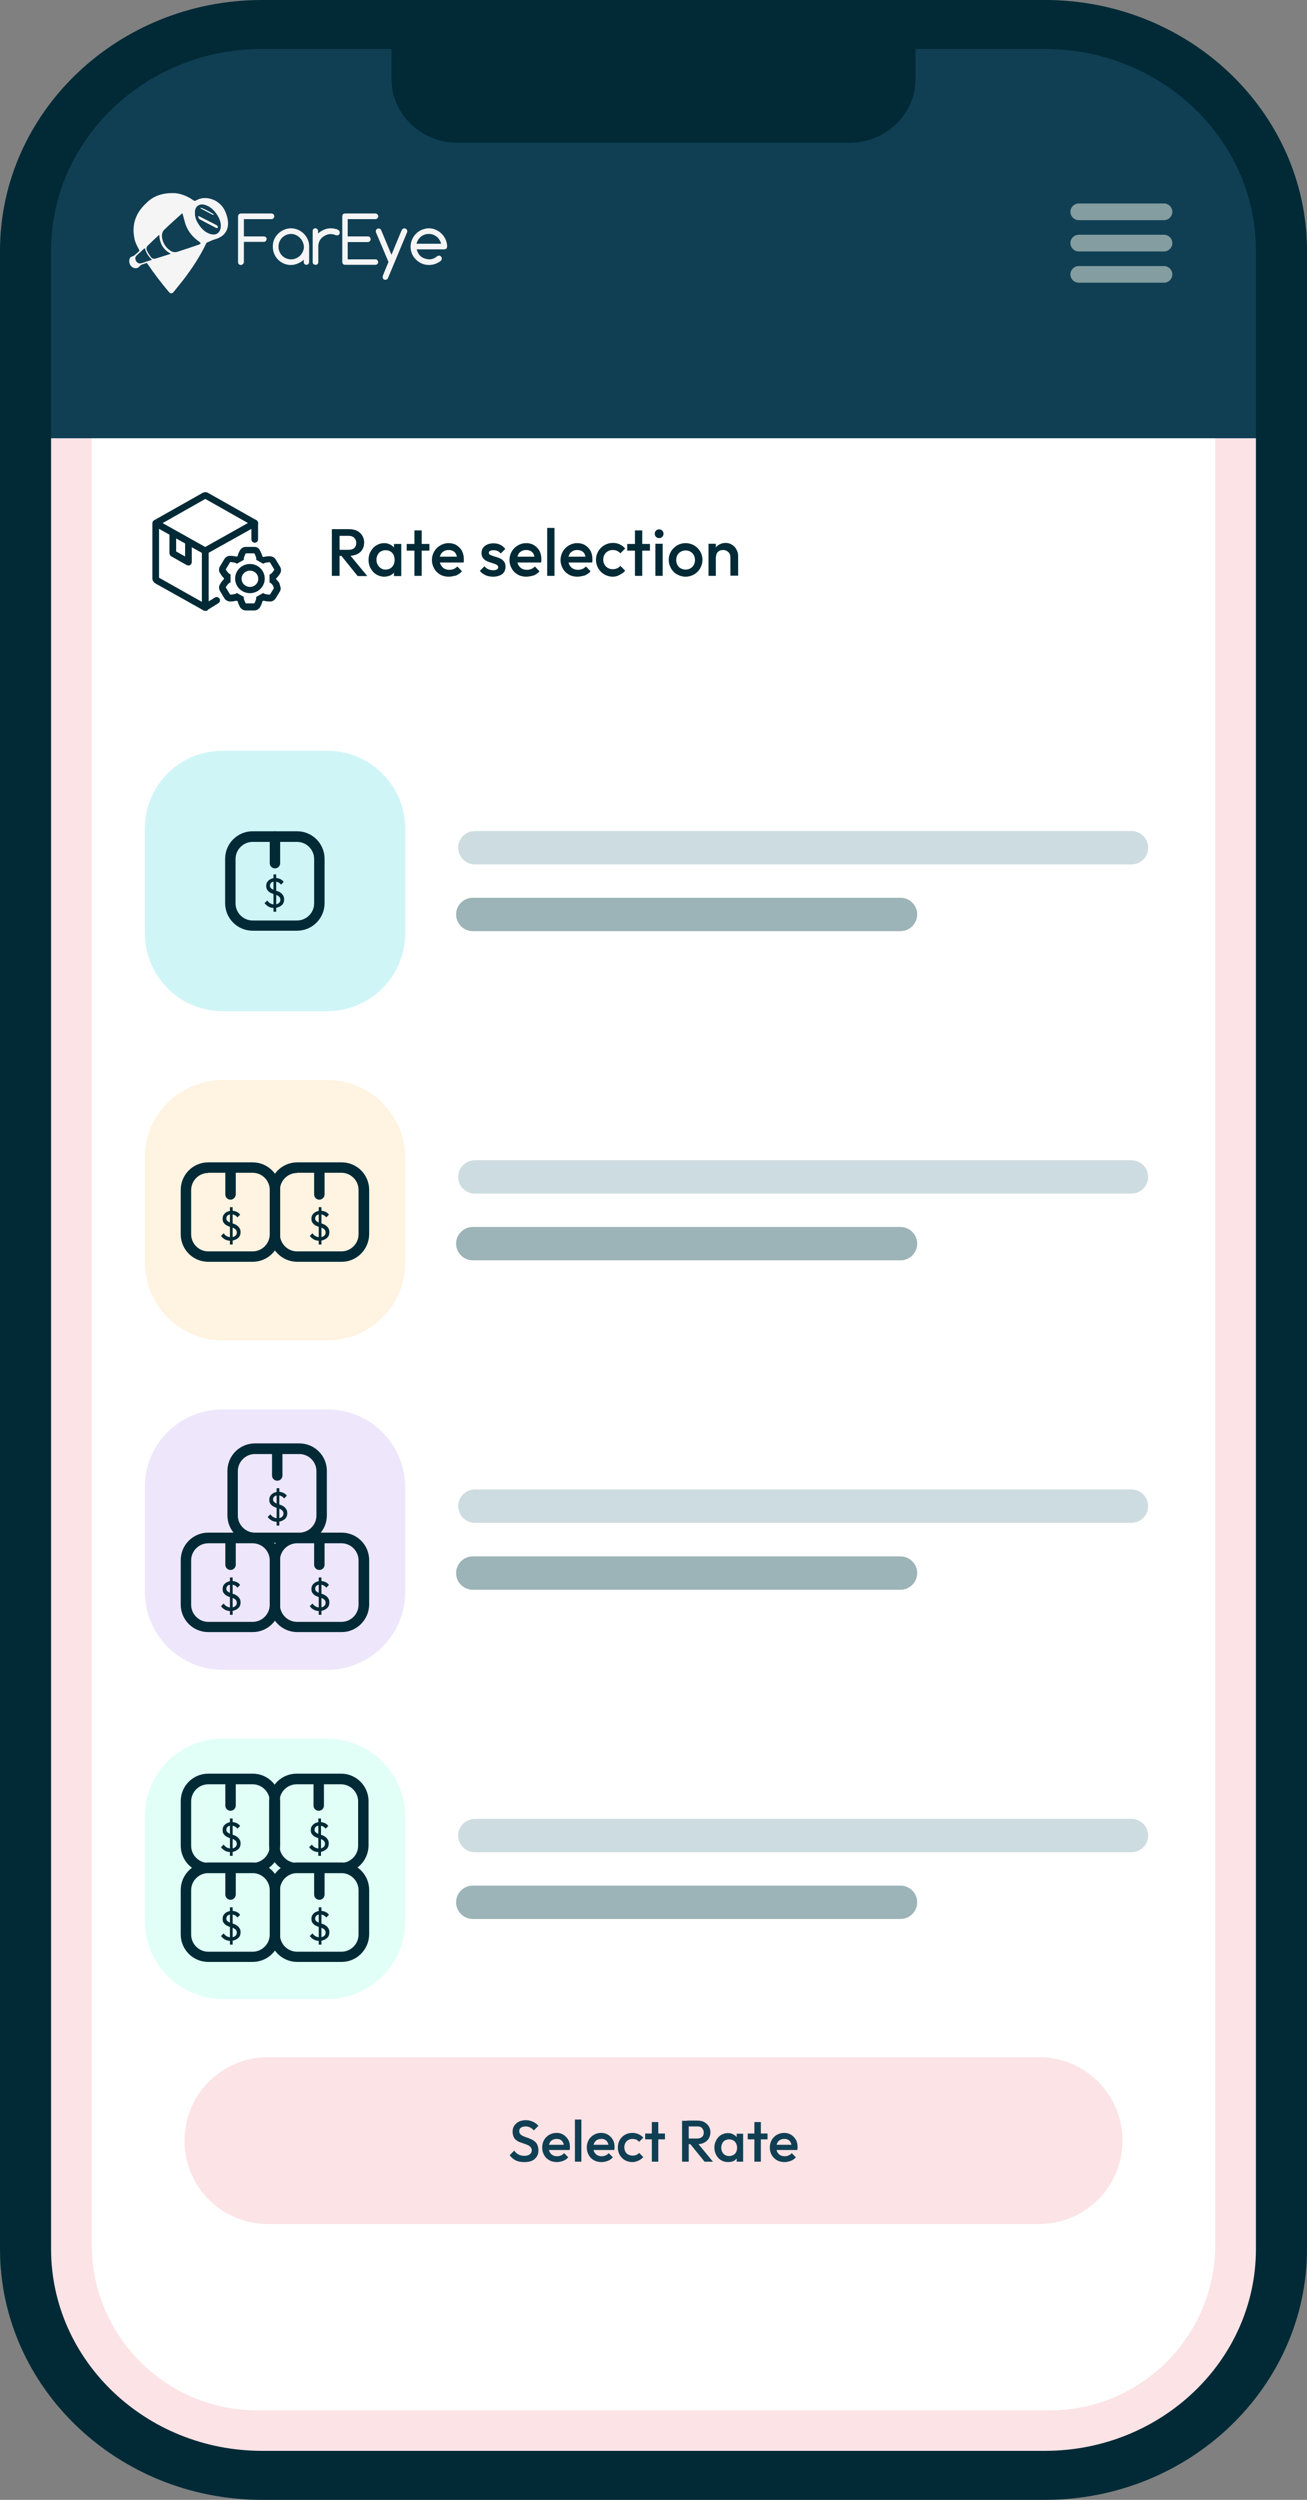 <?xml version="1.0" encoding="UTF-8"?>
<svg xmlns="http://www.w3.org/2000/svg" xmlns:xlink="http://www.w3.org/1999/xlink" version="1.1" id="Layer_2_00000049184103162165187830000005668814736912699071_" x="0px" y="0px" viewBox="0 0 627 1199" style="enable-background:new 0 0 627 1199;" xml:space="preserve">
<rect x="0" y="0" width="627" height="1199" fill="#808080" stroke="none"/>
<style type="text/css">
	.st0{fill:#FCE3E5;}
	.st1{fill:#FFFFFF;}
	.st2{fill:#D0F5F7;}
	.st3{fill:#FFF3E1;}
	.st4{fill:#EEE6FA;}
	.st5{fill:#E1FFF6;}
	.st6{fill:#CDDCE0;}
	.st7{fill:#9CB3B7;}
	.st8{enable-background:new    ;}
	.st9{fill:#103F54;}
	.st10{fill:#012A36;}
	.st11{fill:#849DA0;}
	.st12{fill:#F5F5F5;}
</style>
<g>
	<g id="Layer_1-2">
		<path class="st0" d="M603,122.5v954c0,55-44.6,99.5-99.5,99.5h-380c-55,0-99.5-44.6-99.5-99.5v-954c0-55,44.6-99.5,99.5-99.5h380    C558.5,23,603,67.5,603,122.5z"></path>
		<path class="st1" d="M583,122.5v954.1c0,43.9-35.6,79.5-79.5,79.5h-380c-43.9,0-79.5-35.6-79.5-79.5V122.5    C44,78.6,79.6,43,123.5,43h380C547.4,43,583,78.6,583,122.5z"></path>
		<path class="st2" d="M106.8,360.1H157c20.7,0,37.4,16.8,37.4,37.4v50.1c0,20.7-16.8,37.4-37.4,37.4h-50.1    c-20.7,0-37.4-16.8-37.4-37.4v-50.1C69.4,376.8,86.1,360.1,106.8,360.1z"></path>
		<path class="st3" d="M106.8,518H157c20.7,0,37.4,16.8,37.4,37.4v50.1c0,20.7-16.8,37.4-37.4,37.4h-50.1    c-20.7,0-37.4-16.8-37.4-37.4v-50.1C69.4,534.8,86.1,518,106.8,518z"></path>
		<path class="st4" d="M106.8,676H157c20.7,0,37.4,16.8,37.4,37.4v50.1c0,20.7-16.8,37.4-37.4,37.4h-50.1    c-20.7,0-37.4-16.8-37.4-37.4v-50.1C69.4,692.7,86.1,676,106.8,676z"></path>
		<path class="st5" d="M106.8,833.9H157c20.7,0,37.4,16.8,37.4,37.4v50.1c0,20.7-16.8,37.4-37.4,37.4h-50.1    c-20.7,0-37.4-16.8-37.4-37.4v-50.1C69.4,850.6,86.1,833.9,106.8,833.9z"></path>
		<path class="st0" d="M128.5,986.7h370c22.1,0,40,17.9,40,40l0,0c0,22.1-17.9,40-40,40h-370c-22.1,0-40-17.9-40-40l0,0    C88.5,1004.6,106.4,986.7,128.5,986.7z"></path>
		<g>
			<path class="st6" d="M542.8,414.6h-315c-4.4,0-8-3.6-8-8s3.6-8,8-8h315c4.4,0,8,3.6,8,8S547.2,414.6,542.8,414.6z"></path>
			<path class="st7" d="M432,446.6H226.8c-4.4,0-8-3.6-8-8s3.6-8,8-8H432c4.4,0,8,3.6,8,8S436.4,446.6,432,446.6z"></path>
		</g>
		<g>
			<path class="st6" d="M542.8,572.5h-315c-4.4,0-8-3.6-8-8s3.6-8,8-8h315c4.4,0,8,3.6,8,8S547.2,572.5,542.8,572.5z"></path>
			<path class="st7" d="M432,604.5H226.8c-4.4,0-8-3.6-8-8s3.6-8,8-8H432c4.4,0,8,3.6,8,8S436.4,604.5,432,604.5z"></path>
		</g>
		<g>
			<path class="st6" d="M542.8,730.4h-315c-4.4,0-8-3.6-8-8s3.6-8,8-8h315c4.4,0,8,3.6,8,8S547.2,730.4,542.8,730.4z"></path>
			<path class="st7" d="M432,762.5H226.8c-4.4,0-8-3.6-8-8s3.6-8,8-8H432c4.4,0,8,3.6,8,8S436.4,762.5,432,762.5z"></path>
		</g>
		<g>
			<path class="st6" d="M542.8,888.4h-315c-4.4,0-8-3.6-8-8s3.6-8,8-8h315c4.4,0,8,3.6,8,8S547.2,888.4,542.8,888.4z"></path>
			<path class="st7" d="M432,920.4H226.8c-4.4,0-8-3.6-8-8s3.6-8,8-8H432c4.4,0,8,3.6,8,8S436.4,920.4,432,920.4z"></path>
		</g>
		<g class="st8">
			<path class="st9" d="M251.3,1037c-1.5,0-2.9-0.3-3.9-0.8c-1.1-0.6-2.1-1.4-2.9-2.5l2.2-2.2c0.5,0.8,1.2,1.4,1.9,1.8     c0.7,0.4,1.7,0.7,2.9,0.7c1.1,0,1.9-0.2,2.6-0.7c0.6-0.4,1-1.1,1-1.8c0-0.7-0.2-1.2-0.5-1.6c-0.3-0.4-0.8-0.8-1.3-1     c-0.6-0.3-1.2-0.5-1.8-0.7c-0.7-0.2-1.3-0.5-2-0.7s-1.3-0.6-1.8-1c-0.6-0.4-1-0.9-1.3-1.6s-0.5-1.5-0.5-2.5c0-1.2,0.3-2.1,0.9-3     c0.6-0.8,1.3-1.4,2.3-1.9c1-0.4,2.1-0.6,3.2-0.6c1.3,0,2.4,0.3,3.5,0.8c1,0.5,1.8,1.1,2.5,1.9l-2.2,2.2c-0.6-0.6-1.1-1.1-1.8-1.4     c-0.6-0.3-1.3-0.5-2.1-0.5c-1,0-1.7,0.2-2.3,0.6c-0.6,0.4-0.8,0.9-0.8,1.7c0,0.6,0.2,1.1,0.5,1.4s0.8,0.7,1.3,0.9     c0.6,0.3,1.2,0.5,1.8,0.7c0.7,0.2,1.3,0.5,2,0.8c0.7,0.3,1.3,0.6,1.8,1.1c0.6,0.4,1,1,1.3,1.7c0.3,0.7,0.5,1.6,0.5,2.6     c0,1.8-0.6,3.1-1.9,4.2S253.4,1037,251.3,1037z"></path>
		</g>
		<g class="st8">
			<path class="st9" d="M267.1,1037c-1.3,0-2.6-0.3-3.6-0.9c-1.1-0.6-1.9-1.4-2.5-2.5c-0.6-1.1-0.9-2.3-0.9-3.6s0.3-2.5,0.9-3.6     c0.6-1.1,1.5-1.9,2.5-2.5c1.1-0.6,2.2-0.9,3.5-0.9c1.2,0,2.4,0.3,3.3,0.9c1,0.6,1.7,1.4,2.3,2.4c0.6,1,0.8,2.2,0.8,3.4     c0,0.2,0,0.5,0,0.7c0,0.2-0.1,0.5-0.1,0.8h-11v-2.5h9.4l-1.1,1c0-0.8-0.2-1.5-0.5-2.1c-0.3-0.6-0.7-1-1.2-1.3     c-0.5-0.3-1.1-0.4-1.9-0.4c-0.8,0-1.5,0.2-2,0.5c-0.6,0.3-1,0.8-1.3,1.4s-0.5,1.3-0.5,2.2s0.2,1.6,0.5,2.2s0.8,1.1,1.4,1.5     c0.6,0.3,1.3,0.5,2.1,0.5c0.7,0,1.3-0.1,1.9-0.4c0.6-0.2,1.1-0.6,1.5-1.1l2,2c-0.7,0.8-1.4,1.3-2.4,1.7     C269.1,1036.8,268.1,1037,267.1,1037z"></path>
			<path class="st9" d="M275.8,1036.8v-20.2h3.1v20.2H275.8z"></path>
			<path class="st9" d="M288.5,1037c-1.3,0-2.6-0.3-3.6-0.9c-1.1-0.6-1.9-1.4-2.5-2.5c-0.6-1.1-0.9-2.3-0.9-3.6s0.3-2.5,0.9-3.6     c0.6-1.1,1.5-1.9,2.5-2.5c1.1-0.6,2.2-0.9,3.5-0.9c1.2,0,2.4,0.3,3.3,0.9c1,0.6,1.7,1.4,2.3,2.4c0.6,1,0.8,2.2,0.8,3.4     c0,0.2,0,0.5,0,0.7c0,0.2-0.1,0.5-0.1,0.8h-11v-2.5h9.4l-1.1,1c0-0.8-0.2-1.5-0.5-2.1c-0.3-0.6-0.7-1-1.2-1.3     c-0.5-0.3-1.1-0.4-1.9-0.4c-0.8,0-1.5,0.2-2,0.5c-0.6,0.3-1,0.8-1.3,1.4s-0.5,1.3-0.5,2.2s0.2,1.6,0.5,2.2s0.8,1.1,1.4,1.5     c0.6,0.3,1.3,0.5,2.1,0.5c0.7,0,1.3-0.1,1.9-0.4c0.6-0.2,1.1-0.6,1.5-1.1l2,2c-0.7,0.8-1.4,1.3-2.4,1.7     C290.5,1036.8,289.6,1037,288.5,1037z"></path>
		</g>
		<g class="st8">
			<path class="st9" d="M303.4,1037c-1.3,0-2.5-0.3-3.6-0.9c-1.1-0.6-1.9-1.5-2.5-2.5c-0.6-1.1-0.9-2.2-0.9-3.6     c0-1.3,0.3-2.5,0.9-3.6c0.6-1.1,1.5-1.9,2.5-2.5s2.3-0.9,3.6-0.9c1,0,2,0.2,2.9,0.6s1.7,1,2.3,1.7l-2,2c-0.4-0.5-0.9-0.8-1.4-1.1     c-0.6-0.2-1.2-0.3-1.8-0.3c-0.8,0-1.4,0.2-2,0.5c-0.6,0.3-1,0.8-1.4,1.4c-0.3,0.6-0.5,1.3-0.5,2.1c0,0.8,0.2,1.5,0.5,2.1     c0.3,0.6,0.8,1.1,1.4,1.4c0.6,0.3,1.3,0.5,2,0.5c0.7,0,1.3-0.1,1.8-0.3s1-0.6,1.4-1l2,2c-0.6,0.7-1.4,1.3-2.3,1.7     S304.5,1037,303.4,1037z"></path>
		</g>
		<g class="st8">
			<path class="st9" d="M309.5,1026.1v-2.8h9.5v2.8H309.5z M312.7,1036.8v-19h3.1v19H312.7z"></path>
		</g>
		<g class="st8">
			<path class="st9" d="M327.2,1036.8v-19.6h3.2v19.6H327.2z M329.5,1028.4v-2.7h5c1,0,1.8-0.3,2.3-0.8c0.6-0.5,0.8-1.2,0.8-2.1     c0-0.8-0.3-1.5-0.8-2.1c-0.5-0.6-1.3-0.8-2.3-0.8h-5v-2.8h5.1c1.2,0,2.3,0.2,3.2,0.7c0.9,0.5,1.7,1.2,2.2,2     c0.5,0.8,0.8,1.8,0.8,2.9c0,1.1-0.3,2.1-0.8,3c-0.5,0.8-1.2,1.5-2.2,2c-0.9,0.5-2,0.7-3.2,0.7H329.5z M338,1036.8l-6.9-8.5l3-1.1     l7.9,9.6H338z"></path>
		</g>
		<g class="st8">
			<path class="st9" d="M349.2,1037c-1.2,0-2.3-0.3-3.3-0.9c-1-0.6-1.8-1.5-2.3-2.5c-0.6-1.1-0.9-2.2-0.9-3.5c0-1.3,0.3-2.5,0.9-3.6     s1.3-1.9,2.3-2.5c1-0.6,2.1-0.9,3.3-0.9c1,0,1.9,0.2,2.7,0.7c0.8,0.4,1.4,1,1.9,1.8c0.5,0.8,0.7,1.6,0.7,2.6v3.9     c0,1-0.2,1.8-0.7,2.6c-0.5,0.8-1.1,1.4-1.9,1.8C351.2,1036.8,350.3,1037,349.2,1037z M349.8,1034.1c1.1,0,2.1-0.4,2.8-1.1     c0.7-0.8,1-1.7,1-2.9c0-0.8-0.2-1.5-0.5-2.1c-0.3-0.6-0.8-1.1-1.3-1.4c-0.6-0.3-1.2-0.5-2-0.5c-0.7,0-1.4,0.2-2,0.5     c-0.6,0.3-1,0.8-1.3,1.4c-0.3,0.6-0.5,1.3-0.5,2.1s0.2,1.5,0.5,2.1s0.8,1.1,1.3,1.4C348.3,1033.9,349,1034.1,349.8,1034.1z      M353.4,1036.8v-3.6l0.5-3.3l-0.5-3.2v-3.3h3.1v13.4H353.4z"></path>
		</g>
		<g class="st8">
			<path class="st9" d="M358.7,1026.1v-2.8h9.5v2.8H358.7z M361.9,1036.8v-19h3.1v19H361.9z"></path>
		</g>
		<g class="st8">
			<path class="st9" d="M376.3,1037c-1.3,0-2.6-0.3-3.6-0.9s-1.9-1.4-2.5-2.5c-0.6-1.1-0.9-2.3-0.9-3.6s0.3-2.5,0.9-3.6     c0.6-1.1,1.5-1.9,2.5-2.5c1.1-0.6,2.2-0.9,3.5-0.9c1.2,0,2.4,0.3,3.3,0.9c1,0.6,1.7,1.4,2.3,2.4c0.6,1,0.8,2.2,0.8,3.4     c0,0.2,0,0.5,0,0.7s-0.1,0.5-0.1,0.8h-11v-2.5h9.4l-1.1,1c0-0.8-0.2-1.5-0.5-2.1c-0.3-0.6-0.7-1-1.2-1.3     c-0.5-0.3-1.1-0.4-1.9-0.4c-0.8,0-1.5,0.2-2,0.5c-0.6,0.3-1,0.8-1.3,1.4s-0.5,1.3-0.5,2.2s0.2,1.6,0.5,2.2s0.8,1.1,1.4,1.5     c0.6,0.3,1.3,0.5,2.1,0.5c0.7,0,1.3-0.1,1.9-0.4c0.6-0.2,1.1-0.6,1.5-1.1l2,2c-0.7,0.8-1.4,1.3-2.4,1.7     C378.3,1036.8,377.3,1037,376.3,1037z"></path>
		</g>
		<g class="st8">
			<path class="st10" d="M159.2,276.2v-22.4h3.7v22.4H159.2z M161.7,266.7v-3h5.7c1.1,0,2-0.3,2.6-0.9c0.6-0.6,0.9-1.4,0.9-2.4     c0-0.9-0.3-1.7-0.9-2.4c-0.6-0.6-1.5-1-2.6-1h-5.7v-3.2h5.9c1.4,0,2.6,0.3,3.7,0.8c1.1,0.6,1.9,1.3,2.5,2.3s0.9,2.1,0.9,3.3     c0,1.3-0.3,2.4-0.9,3.4s-1.4,1.7-2.5,2.2c-1.1,0.5-2.3,0.8-3.7,0.8H161.7z M171.5,276.2l-7.8-9.7l3.4-1.2l9.1,11H171.5z"></path>
		</g>
		<g class="st8">
			<path class="st10" d="M184.3,276.6c-1.4,0-2.6-0.4-3.8-1.1s-2-1.7-2.7-2.9s-1-2.6-1-4c0-1.5,0.3-2.9,1-4.1s1.5-2.2,2.7-2.9     c1.1-0.7,2.4-1.1,3.8-1.1c1.2,0,2.2,0.3,3.1,0.8s1.6,1.2,2.2,2.1c0.5,0.9,0.8,1.9,0.8,3v4.4c0,1.1-0.3,2.1-0.8,3     c-0.5,0.9-1.2,1.6-2.2,2.1C186.6,276.3,185.5,276.6,184.3,276.6z M184.9,273.2c1.3,0,2.4-0.4,3.2-1.3c0.8-0.9,1.2-2,1.2-3.4     c0-0.9-0.2-1.7-0.5-2.4c-0.4-0.7-0.9-1.3-1.5-1.6c-0.7-0.4-1.4-0.6-2.3-0.6c-0.9,0-1.6,0.2-2.3,0.6c-0.7,0.4-1.2,0.9-1.5,1.6     c-0.4,0.7-0.6,1.5-0.6,2.4s0.2,1.7,0.6,2.4c0.4,0.7,0.9,1.3,1.5,1.6C183.3,273,184.1,273.2,184.9,273.2z M189,276.2v-4.1l0.6-3.7     l-0.6-3.7v-3.8h3.5v15.4H189z"></path>
		</g>
		<g class="st8">
			<path class="st10" d="M195.1,264.1v-3.2H206v3.2H195.1z M198.8,276.2v-21.8h3.5v21.8H198.8z"></path>
		</g>
		<g class="st8">
			<path class="st10" d="M215.3,276.6c-1.5,0-2.9-0.3-4.1-1c-1.2-0.7-2.2-1.6-2.9-2.9c-0.7-1.2-1.1-2.6-1.1-4.1s0.4-2.9,1.1-4.1     s1.7-2.2,2.9-2.9c1.2-0.7,2.5-1.1,4-1.1c1.4,0,2.7,0.3,3.8,1c1.1,0.7,2,1.6,2.6,2.7c0.6,1.2,0.9,2.5,0.9,3.9c0,0.3,0,0.5,0,0.8     c0,0.3-0.1,0.6-0.1,0.9h-12.6V267h10.8l-1.3,1.2c0-0.9-0.2-1.7-0.5-2.4s-0.8-1.1-1.4-1.5c-0.6-0.3-1.3-0.5-2.2-0.5     c-0.9,0-1.7,0.2-2.3,0.6c-0.7,0.4-1.2,0.9-1.5,1.6c-0.4,0.7-0.5,1.5-0.5,2.5s0.2,1.8,0.6,2.5c0.4,0.7,0.9,1.3,1.6,1.7     c0.7,0.4,1.5,0.6,2.4,0.6c0.8,0,1.5-0.1,2.2-0.4s1.2-0.7,1.7-1.2l2.2,2.3c-0.7,0.9-1.7,1.5-2.7,2     C217.6,276.3,216.5,276.6,215.3,276.6z"></path>
			<path class="st10" d="M236.6,276.6c-0.9,0-1.7-0.1-2.5-0.3c-0.8-0.2-1.5-0.5-2.2-1c-0.7-0.4-1.2-0.9-1.7-1.5l2.2-2.2     c0.5,0.6,1.1,1.1,1.8,1.4c0.7,0.3,1.5,0.5,2.4,0.5c0.8,0,1.4-0.1,1.8-0.4c0.4-0.2,0.6-0.6,0.6-1c0-0.5-0.2-0.8-0.6-1.1     c-0.4-0.3-0.9-0.5-1.5-0.7c-0.6-0.2-1.2-0.4-1.9-0.6c-0.7-0.2-1.3-0.5-1.9-0.8s-1.1-0.8-1.5-1.4c-0.4-0.6-0.6-1.3-0.6-2.2     c0-1,0.2-1.8,0.7-2.5c0.5-0.7,1.1-1.2,2-1.6c0.8-0.4,1.9-0.6,3-0.6c1.2,0,2.3,0.2,3.3,0.7c0.9,0.4,1.7,1.1,2.4,2l-2.2,2.2     c-0.4-0.6-1-1-1.5-1.2c-0.6-0.3-1.2-0.4-2-0.4c-0.7,0-1.2,0.1-1.6,0.3c-0.4,0.2-0.6,0.5-0.6,0.9c0,0.4,0.2,0.8,0.6,1     c0.4,0.2,0.9,0.4,1.5,0.6s1.2,0.4,1.9,0.6c0.7,0.2,1.3,0.5,1.9,0.8c0.6,0.4,1.1,0.8,1.5,1.4c0.4,0.6,0.6,1.3,0.6,2.3     c0,1.5-0.5,2.7-1.6,3.6C239.8,276.1,238.4,276.6,236.6,276.6z"></path>
			<path class="st10" d="M252.5,276.6c-1.5,0-2.9-0.3-4.1-1c-1.2-0.7-2.2-1.6-2.9-2.9c-0.7-1.2-1.1-2.6-1.1-4.1s0.4-2.9,1.1-4.1     s1.7-2.2,2.9-2.9c1.2-0.7,2.5-1.1,4-1.1c1.4,0,2.7,0.3,3.8,1c1.1,0.7,2,1.6,2.6,2.7c0.6,1.2,0.9,2.5,0.9,3.9c0,0.3,0,0.5,0,0.8     c0,0.3-0.1,0.6-0.1,0.9h-12.6V267h10.8l-1.3,1.2c0-0.9-0.2-1.7-0.5-2.4s-0.8-1.1-1.4-1.5c-0.6-0.3-1.3-0.5-2.2-0.5     c-0.9,0-1.7,0.2-2.3,0.6c-0.7,0.4-1.2,0.9-1.5,1.6c-0.4,0.7-0.5,1.5-0.5,2.5s0.2,1.8,0.6,2.5c0.4,0.7,0.9,1.3,1.6,1.7     c0.7,0.4,1.5,0.6,2.4,0.6c0.8,0,1.5-0.1,2.2-0.4s1.2-0.7,1.7-1.2l2.2,2.3c-0.7,0.9-1.7,1.5-2.7,2     C254.8,276.3,253.7,276.6,252.5,276.6z"></path>
			<path class="st10" d="M262.5,276.2v-23h3.5v23H262.5z"></path>
			<path class="st10" d="M277,276.6c-1.5,0-2.9-0.3-4.1-1c-1.2-0.7-2.2-1.6-2.9-2.9c-0.7-1.2-1.1-2.6-1.1-4.1s0.4-2.9,1.1-4.1     s1.7-2.2,2.9-2.9c1.2-0.7,2.5-1.1,4-1.1c1.4,0,2.7,0.3,3.8,1c1.1,0.7,2,1.6,2.6,2.7c0.6,1.2,0.9,2.5,0.9,3.9c0,0.3,0,0.5,0,0.8     c0,0.3-0.1,0.6-0.1,0.9h-12.6V267h10.8l-1.3,1.2c0-0.9-0.2-1.7-0.5-2.4s-0.8-1.1-1.4-1.5c-0.6-0.3-1.3-0.5-2.2-0.5     c-0.9,0-1.7,0.2-2.3,0.6c-0.7,0.4-1.2,0.9-1.5,1.6c-0.4,0.7-0.5,1.5-0.5,2.5s0.2,1.8,0.6,2.5c0.4,0.7,0.9,1.3,1.6,1.7     c0.7,0.4,1.5,0.6,2.4,0.6c0.8,0,1.5-0.1,2.2-0.4s1.2-0.7,1.7-1.2l2.2,2.3c-0.7,0.9-1.7,1.5-2.7,2     C279.3,276.3,278.2,276.6,277,276.6z"></path>
		</g>
		<g class="st8">
			<path class="st10" d="M294,276.6c-1.5,0-2.9-0.4-4.1-1.1s-2.2-1.7-2.9-2.9s-1.1-2.6-1.1-4.1c0-1.5,0.4-2.9,1.1-4.1     s1.7-2.2,2.9-2.9s2.6-1.1,4.1-1.1c1.2,0,2.3,0.2,3.3,0.7c1,0.5,1.9,1.1,2.6,2l-2.3,2.3c-0.4-0.5-1-0.9-1.6-1.2s-1.3-0.4-2.1-0.4     c-0.9,0-1.6,0.2-2.3,0.6c-0.7,0.4-1.2,0.9-1.6,1.6c-0.4,0.7-0.6,1.5-0.6,2.4c0,0.9,0.2,1.7,0.6,2.4c0.4,0.7,0.9,1.2,1.6,1.6     c0.7,0.4,1.4,0.6,2.3,0.6c0.7,0,1.4-0.1,2.1-0.4s1.2-0.7,1.6-1.2l2.3,2.3c-0.7,0.9-1.6,1.5-2.6,2     C296.3,276.3,295.2,276.6,294,276.6z"></path>
		</g>
		<g class="st8">
			<path class="st10" d="M300.9,264.1v-3.2h10.9v3.2H300.9z M304.6,276.2v-21.8h3.5v21.8H304.6z"></path>
			<path class="st10" d="M316.2,258.1c-0.6,0-1.1-0.2-1.5-0.6s-0.6-0.9-0.6-1.5c0-0.6,0.2-1.1,0.6-1.5s0.9-0.6,1.5-0.6     c0.6,0,1.1,0.2,1.5,0.6s0.6,0.9,0.6,1.5c0,0.6-0.2,1.1-0.6,1.5S316.8,258.1,316.2,258.1z M314.4,276.2v-15.4h3.5v15.4H314.4z"></path>
			<path class="st10" d="M328.9,276.6c-1.5,0-2.8-0.4-4.1-1.1s-2.2-1.7-2.9-2.9c-0.7-1.2-1.1-2.6-1.1-4.1s0.4-2.8,1.1-4     c0.7-1.2,1.7-2.1,2.9-2.9c1.2-0.7,2.6-1.1,4.1-1.1c1.5,0,2.9,0.4,4.1,1.1s2.2,1.7,2.9,2.9s1.1,2.6,1.1,4s-0.4,2.8-1.1,4.1     c-0.7,1.2-1.7,2.2-2.9,2.9S330.4,276.6,328.9,276.6z M328.9,273.2c0.9,0,1.6-0.2,2.3-0.6c0.7-0.4,1.2-0.9,1.6-1.6     c0.4-0.7,0.6-1.5,0.6-2.4c0-0.9-0.2-1.7-0.6-2.4c-0.4-0.7-0.9-1.2-1.6-1.6c-0.7-0.4-1.4-0.6-2.3-0.6c-0.9,0-1.6,0.2-2.3,0.6     c-0.7,0.4-1.2,0.9-1.6,1.6s-0.6,1.5-0.6,2.4c0,0.9,0.2,1.7,0.6,2.4c0.4,0.7,0.9,1.3,1.6,1.6C327.3,273,328.1,273.2,328.9,273.2z"></path>
			<path class="st10" d="M339.9,276.2v-15.4h3.5v15.4H339.9z M350.4,276.2v-8.9c0-1-0.3-1.9-1-2.5c-0.7-0.7-1.5-1-2.5-1     c-0.7,0-1.3,0.1-1.8,0.4c-0.5,0.3-1,0.7-1.2,1.2c-0.3,0.5-0.4,1.1-0.4,1.8l-1.4-0.8c0-1.2,0.3-2.2,0.8-3.1     c0.5-0.9,1.2-1.6,2.1-2.1c0.9-0.5,1.9-0.8,3.1-0.8c1.2,0,2.2,0.3,3.1,0.9c0.9,0.6,1.6,1.3,2.1,2.3c0.5,0.9,0.8,1.9,0.8,2.9v9.6     H350.4z"></path>
		</g>
		<g>
			<g>
				<path class="st10" d="M142.5,446.4h-21.3c-7.3,0-13.2-5.9-13.2-13.2v-21.3c0-7.3,5.9-13.2,13.2-13.2h21.3      c7.3,0,13.2,5.9,13.2,13.2v21.3C155.7,440.5,149.8,446.4,142.5,446.4z M121.2,403.8c-4.5,0-8.2,3.7-8.2,8.2v21.3      c0,4.5,3.7,8.2,8.2,8.2h21.3c4.5,0,8.2-3.7,8.2-8.2v-21.3c0-4.5-3.7-8.2-8.2-8.2H121.2z"></path>
				<path class="st10" d="M131.9,416.5c-1.4,0-2.5-1.1-2.5-2.5v-12.8c0-1.4,1.1-2.5,2.5-2.5s2.5,1.1,2.5,2.5V414      C134.4,415.4,133.3,416.5,131.9,416.5z"></path>
			</g>
			<path class="st10" d="M131.5,435.5c-1,0-1.9-0.2-2.6-0.6s-1.4-1-2-1.7l1.3-1.3c0.4,0.6,0.9,1.1,1.5,1.4s1.2,0.5,2,0.5     c0.8,0,1.5-0.2,2-0.6s0.8-0.9,0.8-1.6c0-0.5-0.1-0.9-0.4-1.3s-0.6-0.6-1-0.8c-0.4-0.2-0.8-0.4-1.3-0.5c-0.5-0.2-1-0.3-1.4-0.5     s-0.9-0.4-1.3-0.7s-0.7-0.7-1-1.1c-0.2-0.5-0.4-1-0.4-1.8c0-0.8,0.2-1.5,0.6-2c0.4-0.5,0.9-1,1.6-1.3s1.4-0.5,2.2-0.5     s1.6,0.2,2.3,0.5s1.3,0.8,1.7,1.4l-1.3,1.3c-0.4-0.5-0.8-0.9-1.3-1.1s-1-0.4-1.5-0.4c-0.8,0-1.4,0.2-1.8,0.5s-0.7,0.8-0.7,1.5     c0,0.5,0.1,0.8,0.4,1.1s0.6,0.5,1,0.7c0.4,0.2,0.9,0.4,1.3,0.5c0.5,0.2,0.9,0.4,1.4,0.5c0.5,0.2,0.9,0.5,1.3,0.8     c0.4,0.3,0.7,0.7,1,1.2s0.4,1.1,0.4,1.8c0,1.2-0.4,2.2-1.3,2.9S132.9,435.5,131.5,435.5L131.5,435.5z M131.2,437.3v-17.9h1.3     v17.9H131.2z"></path>
		</g>
		<g>
			<g>
				<path class="st10" d="M121.2,605.2H99.9c-7.3,0-13.2-5.9-13.2-13.2v-21.3c0-7.3,5.9-13.2,13.2-13.2h21.3      c7.3,0,13.2,5.9,13.2,13.2V592C134.4,599.3,128.5,605.2,121.2,605.2z M99.9,562.6c-4.5,0-8.2,3.7-8.2,8.2V592      c0,4.5,3.7,8.2,8.2,8.2h21.3c4.5,0,8.2-3.7,8.2-8.2v-21.3c0-4.5-3.7-8.2-8.2-8.2H99.9z"></path>
				<path class="st10" d="M110.6,575.4c-1.4,0-2.5-1.1-2.5-2.5v-12.8c0-1.4,1.1-2.5,2.5-2.5s2.5,1.1,2.5,2.5v12.8      C113.1,574.2,111.9,575.4,110.6,575.4z"></path>
				<path class="st10" d="M163.9,605.2h-21.3c-7.3,0-13.2-5.9-13.2-13.2v-21.3c0-7.3,5.9-13.2,13.2-13.2h21.3      c7.3,0,13.2,5.9,13.2,13.2V592C177,599.3,171.1,605.2,163.9,605.2z M142.5,562.6c-4.5,0-8.2,3.7-8.2,8.2V592      c0,4.5,3.7,8.2,8.2,8.2h21.3c4.5,0,8.2-3.7,8.2-8.2v-21.3c0-4.5-3.7-8.2-8.2-8.2H142.5z"></path>
				<path class="st10" d="M153.2,575.4c-1.4,0-2.5-1.1-2.5-2.5v-12.8c0-1.4,1.1-2.5,2.5-2.5s2.5,1.1,2.5,2.5v12.8      C155.7,574.2,154.6,575.4,153.2,575.4z"></path>
			</g>
			<path class="st10" d="M110.6,595.1c-1,0-1.9-0.2-2.6-0.6c-0.8-0.4-1.4-1-2-1.7l1.3-1.3c0.4,0.6,0.9,1.1,1.5,1.4     c0.6,0.3,1.2,0.5,2,0.5c0.8,0,1.5-0.2,2-0.6s0.8-0.9,0.8-1.6c0-0.5-0.1-0.9-0.4-1.3s-0.6-0.6-1-0.8c-0.4-0.2-0.8-0.4-1.3-0.5     s-1-0.3-1.4-0.5s-0.9-0.4-1.3-0.7s-0.7-0.7-1-1.1s-0.4-1-0.4-1.8c0-0.8,0.2-1.5,0.6-2s0.9-1,1.6-1.3s1.4-0.5,2.2-0.5     s1.6,0.2,2.3,0.5s1.3,0.8,1.7,1.4l-1.3,1.3c-0.4-0.5-0.8-0.9-1.3-1.1s-1-0.4-1.5-0.4c-0.8,0-1.4,0.2-1.8,0.5s-0.7,0.8-0.7,1.5     c0,0.5,0.1,0.8,0.4,1.1s0.6,0.5,1,0.7c0.4,0.2,0.8,0.4,1.3,0.5s0.9,0.3,1.4,0.5c0.5,0.2,0.9,0.5,1.3,0.8s0.7,0.7,1,1.2     s0.4,1.1,0.4,1.8c0,1.2-0.4,2.2-1.3,2.9S112,595.1,110.6,595.1L110.6,595.1z M110.3,596.9V579h1.3v17.9H110.3z"></path>
			<path class="st10" d="M153.2,595.1c-1,0-1.9-0.2-2.6-0.6c-0.8-0.4-1.4-1-2-1.7l1.3-1.3c0.4,0.6,0.9,1.1,1.5,1.4s1.2,0.5,2,0.5     c0.8,0,1.5-0.2,2-0.6s0.8-0.9,0.8-1.6c0-0.5-0.1-0.9-0.4-1.3s-0.6-0.6-1-0.8c-0.4-0.2-0.8-0.4-1.3-0.5c-0.5-0.2-1-0.3-1.4-0.5     s-0.9-0.4-1.3-0.7s-0.7-0.7-1-1.1s-0.4-1-0.4-1.8c0-0.8,0.2-1.5,0.6-2s0.9-1,1.6-1.3s1.4-0.5,2.2-0.5s1.6,0.2,2.3,0.5     s1.3,0.8,1.7,1.4l-1.3,1.3c-0.4-0.5-0.8-0.9-1.3-1.1s-1-0.4-1.5-0.4c-0.8,0-1.4,0.2-1.8,0.5s-0.7,0.8-0.7,1.5     c0,0.5,0.1,0.8,0.4,1.1s0.6,0.5,1,0.7c0.4,0.2,0.9,0.4,1.3,0.5s0.9,0.3,1.4,0.5s0.9,0.5,1.3,0.8c0.4,0.3,0.7,0.7,1,1.2     s0.4,1.1,0.4,1.8c0,1.2-0.4,2.2-1.3,2.9S154.6,595.1,153.2,595.1L153.2,595.1z M152.9,596.9V579h1.3v17.9H152.9z"></path>
		</g>
		<g>
			<g>
				<path class="st10" d="M121.2,782.8H99.9c-7.3,0-13.2-5.9-13.2-13.2v-21.3c0-7.3,5.9-13.2,13.2-13.2h21.3      c7.3,0,13.2,5.9,13.2,13.2v21.3C134.4,776.9,128.5,782.8,121.2,782.8z M99.9,740.2c-4.5,0-8.2,3.7-8.2,8.2v21.3      c0,4.5,3.7,8.2,8.2,8.2h21.3c4.5,0,8.2-3.7,8.2-8.2v-21.3c0-4.5-3.7-8.2-8.2-8.2H99.9z"></path>
				<path class="st10" d="M110.6,753c-1.4,0-2.5-1.1-2.5-2.5v-12.8c0-1.4,1.1-2.5,2.5-2.5s2.5,1.1,2.5,2.5v12.8      C113.1,751.9,111.9,753,110.6,753z"></path>
				<path class="st10" d="M110.6,772.7c-1,0-1.9-0.2-2.6-0.6c-0.8-0.4-1.4-1-2-1.7l1.3-1.3c0.4,0.6,0.9,1.1,1.5,1.4      c0.6,0.3,1.2,0.5,2,0.5c0.8,0,1.5-0.2,2-0.6s0.8-0.9,0.8-1.6c0-0.5-0.1-0.9-0.4-1.3s-0.6-0.6-1-0.8c-0.4-0.2-0.8-0.4-1.3-0.5      s-1-0.3-1.4-0.5s-0.9-0.4-1.3-0.7s-0.7-0.7-1-1.1s-0.4-1-0.4-1.8c0-0.8,0.2-1.5,0.6-2s0.9-1,1.6-1.3s1.4-0.5,2.2-0.5      s1.6,0.2,2.3,0.5s1.3,0.8,1.7,1.4l-1.3,1.3c-0.4-0.5-0.8-0.9-1.3-1.1s-1-0.4-1.5-0.4c-0.8,0-1.4,0.2-1.8,0.5s-0.7,0.8-0.7,1.5      c0,0.5,0.1,0.8,0.4,1.1s0.6,0.5,1,0.7c0.4,0.2,0.8,0.4,1.3,0.5s0.9,0.3,1.4,0.5c0.5,0.2,0.9,0.5,1.3,0.8s0.7,0.7,1,1.2      s0.4,1.1,0.4,1.8c0,1.2-0.4,2.2-1.3,2.9S112,772.7,110.6,772.7L110.6,772.7z M110.3,774.5v-17.9h1.3v17.9H110.3z"></path>
			</g>
			<g>
				<path class="st10" d="M163.9,782.8h-21.3c-7.3,0-13.2-5.9-13.2-13.2v-21.3c0-7.3,5.9-13.2,13.2-13.2h21.3      c7.3,0,13.2,5.9,13.2,13.2v21.3C177,776.9,171.1,782.8,163.9,782.8z M142.5,740.2c-4.5,0-8.2,3.7-8.2,8.2v21.3      c0,4.5,3.7,8.2,8.2,8.2h21.3c4.5,0,8.2-3.7,8.2-8.2v-21.3c0-4.5-3.7-8.2-8.2-8.2H142.5z"></path>
				<path class="st10" d="M153.2,753c-1.4,0-2.5-1.1-2.5-2.5v-12.8c0-1.4,1.1-2.5,2.5-2.5s2.5,1.1,2.5,2.5v12.8      C155.7,751.9,154.6,753,153.2,753z"></path>
				<path class="st10" d="M153.2,772.7c-1,0-1.9-0.2-2.6-0.6c-0.8-0.4-1.4-1-2-1.7l1.3-1.3c0.4,0.6,0.9,1.1,1.5,1.4s1.2,0.5,2,0.5      c0.8,0,1.5-0.2,2-0.6s0.8-0.9,0.8-1.6c0-0.5-0.1-0.9-0.4-1.3s-0.6-0.6-1-0.8c-0.4-0.2-0.8-0.4-1.3-0.5c-0.5-0.2-1-0.3-1.4-0.5      s-0.9-0.4-1.3-0.7s-0.7-0.7-1-1.1s-0.4-1-0.4-1.8c0-0.8,0.2-1.5,0.6-2s0.9-1,1.6-1.3s1.4-0.5,2.2-0.5s1.6,0.2,2.3,0.5      s1.3,0.8,1.7,1.4l-1.3,1.3c-0.4-0.5-0.8-0.9-1.3-1.1s-1-0.4-1.5-0.4c-0.8,0-1.4,0.2-1.8,0.5s-0.7,0.8-0.7,1.5      c0,0.5,0.1,0.8,0.4,1.1s0.6,0.5,1,0.7c0.4,0.2,0.9,0.4,1.3,0.5s0.9,0.3,1.4,0.5s0.9,0.5,1.3,0.8c0.4,0.3,0.7,0.7,1,1.2      s0.4,1.1,0.4,1.8c0,1.2-0.4,2.2-1.3,2.9S154.6,772.7,153.2,772.7L153.2,772.7z M152.9,774.5v-17.9h1.3v17.9H152.9z"></path>
			</g>
			<g>
				<path class="st10" d="M143.6,740h-21.3c-7.3,0-13.2-5.9-13.2-13.2v-21.3c0-7.3,5.9-13.2,13.2-13.2h21.3      c7.3,0,13.2,5.9,13.2,13.2v21.3C156.8,734.1,150.9,740,143.6,740z M122.3,697.4c-4.5,0-8.2,3.7-8.2,8.2v21.3      c0,4.5,3.7,8.2,8.2,8.2h21.3c4.5,0,8.2-3.7,8.2-8.2v-21.3c0-4.5-3.7-8.2-8.2-8.2H122.3z"></path>
				<path class="st10" d="M133,710.2c-1.4,0-2.5-1.1-2.5-2.5v-12.8c0-1.4,1.1-2.5,2.5-2.5s2.5,1.1,2.5,2.5v12.8      C135.5,709.1,134.4,710.2,133,710.2z"></path>
				<path class="st10" d="M133,729.9c-1,0-1.9-0.2-2.6-0.6c-0.8-0.4-1.4-1-2-1.7l1.3-1.3c0.4,0.6,0.9,1.1,1.5,1.4s1.2,0.5,2,0.5      c0.8,0,1.5-0.2,2-0.6s0.8-0.9,0.8-1.6c0-0.5-0.1-0.9-0.4-1.3s-0.6-0.6-1-0.8c-0.4-0.2-0.8-0.4-1.3-0.5c-0.5-0.2-1-0.3-1.4-0.5      s-0.9-0.4-1.3-0.7s-0.7-0.7-1-1.1s-0.4-1-0.4-1.8c0-0.8,0.2-1.5,0.6-2s0.9-1,1.6-1.3s1.4-0.5,2.2-0.5s1.6,0.2,2.3,0.5      s1.3,0.8,1.7,1.4l-1.3,1.3c-0.4-0.5-0.8-0.9-1.3-1.1s-1-0.4-1.5-0.4c-0.8,0-1.4,0.2-1.8,0.5s-0.7,0.8-0.7,1.5      c0,0.5,0.1,0.8,0.4,1.1s0.6,0.5,1,0.7c0.4,0.2,0.9,0.4,1.3,0.5s0.9,0.3,1.4,0.5s0.9,0.5,1.3,0.8c0.4,0.3,0.7,0.7,1,1.2      s0.4,1.1,0.4,1.8c0,1.2-0.4,2.2-1.3,2.9S134.4,729.9,133,729.9L133,729.9z M132.7,731.7v-17.9h1.3v17.9H132.7z"></path>
			</g>
		</g>
		<g>
			<g>
				<path class="st10" d="M121.2,941H99.9c-7.3,0-13.2-5.9-13.2-13.2v-21.3c0-7.3,5.9-13.2,13.2-13.2h21.3c7.3,0,13.2,5.9,13.2,13.2      v21.3C134.4,935.1,128.5,941,121.2,941z M99.9,898.4c-4.5,0-8.2,3.7-8.2,8.2v21.3c0,4.5,3.7,8.2,8.2,8.2h21.3      c4.5,0,8.2-3.7,8.2-8.2v-21.3c0-4.5-3.7-8.2-8.2-8.2H99.9z"></path>
				<path class="st10" d="M110.6,911.2c-1.4,0-2.5-1.1-2.5-2.5v-12.8c0-1.4,1.1-2.5,2.5-2.5s2.5,1.1,2.5,2.5v12.8      C113.1,910.1,111.9,911.2,110.6,911.2z"></path>
				<path class="st10" d="M110.6,930.9c-1,0-1.9-0.2-2.6-0.6c-0.8-0.4-1.4-1-2-1.7l1.3-1.3c0.4,0.6,0.9,1.1,1.5,1.4      c0.6,0.3,1.2,0.5,2,0.5c0.8,0,1.5-0.2,2-0.6s0.8-0.9,0.8-1.6c0-0.5-0.1-0.9-0.4-1.3s-0.6-0.6-1-0.8c-0.4-0.2-0.8-0.4-1.3-0.5      s-1-0.3-1.4-0.5s-0.9-0.4-1.3-0.7s-0.7-0.7-1-1.1s-0.4-1-0.4-1.8c0-0.8,0.2-1.5,0.6-2s0.9-1,1.6-1.3s1.4-0.5,2.2-0.5      s1.6,0.2,2.3,0.5s1.3,0.8,1.7,1.4l-1.3,1.3c-0.4-0.5-0.8-0.9-1.3-1.1s-1-0.4-1.5-0.4c-0.8,0-1.4,0.2-1.8,0.5s-0.7,0.8-0.7,1.5      c0,0.5,0.1,0.8,0.4,1.1s0.6,0.5,1,0.7c0.4,0.2,0.8,0.4,1.3,0.5s0.9,0.3,1.4,0.5c0.5,0.2,0.9,0.5,1.3,0.8s0.7,0.7,1,1.2      s0.4,1.1,0.4,1.8c0,1.2-0.4,2.2-1.3,2.9S112,930.9,110.6,930.9L110.6,930.9z M110.3,932.7v-17.9h1.3v17.9H110.3z"></path>
			</g>
			<g>
				<path class="st10" d="M121.2,898.4H99.9c-7.3,0-13.2-5.9-13.2-13.2v-21.3c0-7.3,5.9-13.2,13.2-13.2h21.3      c7.3,0,13.2,5.9,13.2,13.2v21.3C134.4,892.5,128.5,898.4,121.2,898.4z M99.9,855.8c-4.5,0-8.2,3.7-8.2,8.2v21.3      c0,4.5,3.7,8.2,8.2,8.2h21.3c4.5,0,8.2-3.7,8.2-8.2v-21.3c0-4.5-3.7-8.2-8.2-8.2H99.9z"></path>
				<path class="st10" d="M110.6,868.5c-1.4,0-2.5-1.1-2.5-2.5v-12.8c0-1.4,1.1-2.5,2.5-2.5s2.5,1.1,2.5,2.5V866      C113.1,867.4,111.9,868.5,110.6,868.5z"></path>
				<path class="st10" d="M110.6,888.3c-1,0-1.9-0.2-2.6-0.6c-0.8-0.4-1.4-1-2-1.7l1.3-1.3c0.4,0.6,0.9,1.1,1.5,1.4      c0.6,0.3,1.2,0.5,2,0.5c0.8,0,1.5-0.2,2-0.6s0.8-0.9,0.8-1.6c0-0.5-0.1-0.9-0.4-1.3s-0.6-0.6-1-0.8c-0.4-0.2-0.8-0.4-1.3-0.5      s-1-0.3-1.4-0.5s-0.9-0.4-1.3-0.7s-0.7-0.7-1-1.1s-0.4-1-0.4-1.8c0-0.8,0.2-1.5,0.6-2s0.9-1,1.6-1.3s1.4-0.5,2.2-0.5      s1.6,0.2,2.3,0.5s1.3,0.8,1.7,1.4l-1.3,1.3c-0.4-0.5-0.8-0.9-1.3-1.1s-1-0.4-1.5-0.4c-0.8,0-1.4,0.2-1.8,0.5s-0.7,0.8-0.7,1.5      c0,0.5,0.1,0.8,0.4,1.1s0.6,0.5,1,0.7c0.4,0.2,0.8,0.4,1.3,0.5s0.9,0.3,1.4,0.5c0.5,0.2,0.9,0.5,1.3,0.8s0.7,0.7,1,1.2      s0.4,1.1,0.4,1.8c0,1.2-0.4,2.2-1.3,2.9S112,888.3,110.6,888.3L110.6,888.3z M110.3,890.1v-17.9h1.3v17.9H110.3z"></path>
			</g>
			<g>
				<path class="st10" d="M163.6,898.4h-21.3c-7.3,0-13.2-5.9-13.2-13.2v-21.3c0-7.3,5.9-13.2,13.2-13.2h21.3      c7.3,0,13.2,5.9,13.2,13.2v21.3C176.7,892.5,170.8,898.4,163.6,898.4z M142.3,855.8c-4.5,0-8.2,3.7-8.2,8.2v21.3      c0,4.5,3.7,8.2,8.2,8.2h21.3c4.5,0,8.2-3.7,8.2-8.2v-21.3c0-4.5-3.7-8.2-8.2-8.2H142.3z"></path>
				<path class="st10" d="M152.9,868.5c-1.4,0-2.5-1.1-2.5-2.5v-12.8c0-1.4,1.1-2.5,2.5-2.5s2.5,1.1,2.5,2.5V866      C155.4,867.4,154.3,868.5,152.9,868.5z"></path>
				<path class="st10" d="M152.9,888.3c-1,0-1.9-0.2-2.6-0.6c-0.8-0.4-1.4-1-2-1.7l1.3-1.3c0.4,0.6,0.9,1.1,1.5,1.4s1.2,0.5,2,0.5      c0.8,0,1.5-0.2,2-0.6s0.8-0.9,0.8-1.6c0-0.5-0.1-0.9-0.4-1.3s-0.6-0.6-1-0.8c-0.4-0.2-0.8-0.4-1.3-0.5c-0.5-0.2-1-0.3-1.4-0.5      s-0.9-0.4-1.3-0.7s-0.7-0.7-1-1.1s-0.4-1-0.4-1.8c0-0.8,0.2-1.5,0.6-2s0.9-1,1.6-1.3s1.4-0.5,2.2-0.5s1.6,0.2,2.3,0.5      s1.3,0.8,1.7,1.4l-1.3,1.3c-0.4-0.5-0.8-0.9-1.3-1.1s-1-0.4-1.5-0.4c-0.8,0-1.4,0.2-1.8,0.5s-0.7,0.8-0.7,1.5      c0,0.5,0.1,0.8,0.4,1.1s0.6,0.5,1,0.7c0.4,0.2,0.9,0.4,1.3,0.5s0.9,0.3,1.4,0.5s0.9,0.5,1.3,0.8c0.4,0.3,0.7,0.7,1,1.2      s0.4,1.1,0.4,1.8c0,1.2-0.4,2.2-1.3,2.9S154.3,888.3,152.9,888.3L152.9,888.3z M152.7,890.1v-17.9h1.3v17.9H152.7z"></path>
			</g>
			<g>
				<path class="st10" d="M163.9,941h-21.3c-7.3,0-13.2-5.9-13.2-13.2v-21.3c0-7.3,5.9-13.2,13.2-13.2h21.3      c7.3,0,13.2,5.9,13.2,13.2v21.3C177,935.1,171.1,941,163.9,941z M142.5,898.4c-4.5,0-8.2,3.7-8.2,8.2v21.3      c0,4.5,3.7,8.2,8.2,8.2h21.3c4.5,0,8.2-3.7,8.2-8.2v-21.3c0-4.5-3.7-8.2-8.2-8.2H142.5z"></path>
				<path class="st10" d="M153.2,911.2c-1.4,0-2.5-1.1-2.5-2.5v-12.8c0-1.4,1.1-2.5,2.5-2.5s2.5,1.1,2.5,2.5v12.8      C155.7,910.1,154.6,911.2,153.2,911.2z"></path>
				<path class="st10" d="M153.2,930.9c-1,0-1.9-0.2-2.6-0.6c-0.8-0.4-1.4-1-2-1.7l1.3-1.3c0.4,0.6,0.9,1.1,1.5,1.4s1.2,0.5,2,0.5      c0.8,0,1.5-0.2,2-0.6s0.8-0.9,0.8-1.6c0-0.5-0.1-0.9-0.4-1.3s-0.6-0.6-1-0.8c-0.4-0.2-0.8-0.4-1.3-0.5c-0.5-0.2-1-0.3-1.4-0.5      s-0.9-0.4-1.3-0.7s-0.7-0.7-1-1.1s-0.4-1-0.4-1.8c0-0.8,0.2-1.5,0.6-2s0.9-1,1.6-1.3s1.4-0.5,2.2-0.5s1.6,0.2,2.3,0.5      s1.3,0.8,1.7,1.4l-1.3,1.3c-0.4-0.5-0.8-0.9-1.3-1.1s-1-0.4-1.5-0.4c-0.8,0-1.4,0.2-1.8,0.5s-0.7,0.8-0.7,1.5      c0,0.5,0.1,0.8,0.4,1.1s0.6,0.5,1,0.7c0.4,0.2,0.9,0.4,1.3,0.5s0.9,0.3,1.4,0.5s0.9,0.5,1.3,0.8c0.4,0.3,0.7,0.7,1,1.2      s0.4,1.1,0.4,1.8c0,1.2-0.4,2.2-1.3,2.9S154.6,930.9,153.2,930.9L153.2,930.9z M152.9,932.7v-17.9h1.3v17.9H152.9z"></path>
			</g>
		</g>
		<g>
			<circle class="st1" cx="96.9" cy="270.9" r="25.3"></circle>
			<g>
				<path class="st10" d="M98.5,293c-0.3,0-0.5-0.1-0.8-0.2c-0.5-0.3-0.8-0.8-0.8-1.4v-27.2c0-0.6,0.3-1.1,0.8-1.4l23.7-13.3      c0.5-0.3,1.1-0.3,1.6,0s0.8,0.8,0.8,1.4v7.8c0,0.9-0.7,1.6-1.6,1.6s-1.6-0.7-1.6-1.6v-5.1l-20.6,11.5v23.4l3.1-1.9      c0.7-0.5,1.7-0.2,2.2,0.5c0.5,0.7,0.2,1.7-0.5,2.2l-5.5,3.4C99.1,292.9,98.8,293,98.5,293L98.5,293z"></path>
				<g>
					<g>
						<path class="st10" d="M90.3,271.2c-0.3,0-0.5-0.1-0.8-0.2l-7.4-4.2c-0.5-0.3-0.8-0.9-0.8-1.5v-9.9h3.2v9.1l4.3,2.4v-7.3h3.2        v10c0,0.6-0.3,1.1-0.8,1.4C90.9,271.2,90.6,271.3,90.3,271.2L90.3,271.2z"></path>
						<path class="st10" d="M98.5,265.8c-0.3,0-0.5-0.1-0.8-0.2L74,252.3c-0.5-0.3-0.8-0.8-0.8-1.4s0.3-1.1,0.8-1.4l23.2-13.1        c0.8-0.4,1.8-0.5,2.6,0l23.2,13.1c0.5,0.3,0.8,0.8,0.8,1.4s-0.3,1.1-0.8,1.4l-23.8,13.3C99,265.8,98.8,265.8,98.5,265.8        L98.5,265.8z M78,250.9l20.5,11.5l20.5-11.5l-20.5-11.6L78,250.9L78,250.9z"></path>
						<path class="st10" d="M98.5,293c-0.3,0-0.5-0.1-0.8-0.2l-23.2-13l0,0c-0.8-0.5-1.4-1.4-1.4-2.3v-26.5c0-0.6,0.3-1.1,0.8-1.4        s1.1-0.3,1.6,0l23.8,13.3c0.5,0.3,0.8,0.8,0.8,1.4v27.2c0,0.6-0.3,1.1-0.8,1.4C99.1,292.9,98.8,293,98.5,293L98.5,293z         M76.3,277.1l20.6,11.6v-23.5l-20.6-11.6L76.3,277.1L76.3,277.1z"></path>
					</g>
					<path class="st10" d="M122,265.4c0.4,0.7,1.2,2.4,0.9,3.1l3.4,1.9c0.2-0.2,0.7-0.4,1.1-0.5c0.7-0.2,1.5-0.2,2-0.2       c0,0,0.1,0,0.1,0l2.1,3.5c-0.1,0.2-0.3,0.5-0.5,0.8c-0.5,0.7-1.2,1.4-1.8,1.6v3.8c0.6,0.1,1.2,0.8,1.7,1.5       c0.1,0.4,0.2,0.8,0.4,1.2l-1.9,3.1c0,0-0.1,0-0.1,0c-0.9,0-2.6-0.2-3.1-0.8l-3.4,1.9c0.2,0.8-0.5,2.4-0.9,3.1h-4.1       c-0.4-0.7-1.2-2.4-0.9-3.1l-3.4-1.9c-0.5,0.6-2.2,0.8-3.1,0.8c0,0-0.1,0-0.1,0l-2.1-3.5c0.4-0.8,1.5-2.2,2.3-2.4v-3.8       c-0.8-0.2-1.9-1.6-2.3-2.4l2.1-3.5c0,0,0.1,0,0.1,0c0.9,0,2.6,0.2,3.1,0.8l3.4-1.9c-0.2-0.8,0.5-2.4,0.9-3.1L122,265.4        M122,262.3h-4.1c-1.1,0-2.1,0.6-2.7,1.5c-0.3,0.5-0.9,1.6-1.2,2.9l-0.5,0.3c-1.1-0.3-2.2-0.4-3-0.4c-0.1,0-0.1,0-0.2,0       c-1.1,0-2.1,0.6-2.7,1.6l-2.1,3.5c-0.6,1-0.6,2.2,0,3.1c0.3,0.5,0.9,1.5,1.9,2.5v0.5c-1,0.9-1.6,2-1.9,2.5       c-0.6,1-0.5,2.2,0,3.1l2.1,3.5c0.6,1,1.6,1.5,2.7,1.6c0.1,0,0.1,0,0.2,0c0.8,0,1.9-0.1,3-0.4l0.5,0.3c0.3,1.3,1,2.4,1.2,2.9       c0.6,0.9,1.6,1.5,2.7,1.5h4.1c1.1,0,2.1-0.6,2.7-1.5c0.3-0.5,0.9-1.6,1.2-2.9l0.5-0.3c1.1,0.3,2.2,0.4,3,0.4c0.1,0,0.1,0,0.2,0       c1.1,0,2.1-0.6,2.7-1.6l1.9-3.1c0.5-0.8,0.6-1.8,0.2-2.7c-0.1-0.4-0.2-0.7-0.2-0.8c-0.1-0.5-0.3-0.9-0.6-1.2       c-0.4-0.5-0.7-0.9-1.1-1.2v-0.5c0.4-0.4,0.8-0.8,1.2-1.3c0.3-0.4,0.5-0.8,0.7-1.1c0.6-1,0.5-2.2,0-3.1l-2.1-3.5       c-0.6-1-1.6-1.5-2.7-1.6c-0.1,0-0.1,0-0.2,0c-0.3,0-1.6,0-2.8,0.3c-0.1,0-0.1,0-0.2,0.1l-0.5-0.3c-0.3-1.3-1-2.4-1.2-2.9       C124.1,262.8,123.1,262.3,122,262.3L122,262.3L122,262.3z"></path>
					<path class="st10" d="M119.9,284.5c-3.9,0-7.1-3.1-7.1-7s3.2-7,7.1-7s7.1,3.1,7.1,7S123.8,284.5,119.9,284.5z M119.9,273.7       c-2.2,0-4,1.7-4,3.9s1.8,3.9,4,3.9s4-1.7,4-3.9S122.1,273.7,119.9,273.7z"></path>
				</g>
			</g>
		</g>
	</g>
	<g id="Device_Frames">
		<g>
			<g>
				<path class="st9" d="M603,210.2v-87.7c0-55-44.5-99.5-99.5-99.5h-380C68.5,23,24,67.5,24,122.5v87.7H603z"></path>
				<g>
					<g>
						<path class="st11" d="M558.4,105.6h-40.9c-2.2,0-4-1.8-4-4s1.8-4,4-4h40.9c2.2,0,4,1.8,4,4S560.6,105.6,558.4,105.6z"></path>
						<path class="st11" d="M558.4,120.6h-40.9c-2.2,0-4-1.8-4-4s1.8-4,4-4h40.9c2.2,0,4,1.8,4,4S560.6,120.6,558.4,120.6z"></path>
						<path class="st11" d="M558.4,135.6h-40.9c-2.2,0-4-1.8-4-4s1.8-4,4-4h40.9c2.2,0,4,1.8,4,4S560.6,135.6,558.4,135.6z"></path>
					</g>
					<g>
						<path class="st12" d="M139.5,127.1c-4,0-7.6-2.9-8.4-6.8c-0.7-3.2,0.3-5.6,1.3-7c1.4-2,3.7-3.4,6-3.7c0.4-0.1,0.8-0.1,1.1-0.1        c4.2,0,7.9,3,8.7,7.2c0.1,0.5,0.1,1.1,0.1,1.7c0,1.7,0,3.3,0,5v2c0,0.1,0,0.2,0,0.4c-0.1,0.7-0.6,1.2-1.3,1.2l0,0        c-0.8,0-1.3-0.6-1.3-1.3c0-0.3,0-0.7,0-1c0,0,0-0.1,0-0.1c-0.6,0.5-1.1,0.9-1.6,1.2C142.6,126.6,141.1,127.1,139.5,127.1        L139.5,127.1z M139.7,112.2c-3.4,0-6.1,2.7-6.1,6.1s2.6,6,5.9,6.1h0.2c1.6,0,3.1-0.7,4.3-1.8c1.1-1.2,1.8-2.7,1.8-4.2        C145.6,115,142.9,112.3,139.7,112.2l0-0.4L139.7,112.2L139.7,112.2z"></path>
						<path class="st12" d="M69.5,119c-0.1,0.1-0.2,0.2-0.3,0.2c-1.2,1.1-2.3,2.1-3.5,3.2c-0.9,0.8-1,1.8-0.4,2.8        c0.6,1,1.5,1.4,2.7,1c0.7-0.2,1.4-0.4,2.1-0.7c0.9-0.3,1.8-0.6,2.8-0.9C71.1,122.9,70,121,69.5,119 M81.7,121.8        c0-0.1,0-0.2,0.1-0.2c-3.6-1.9-5.2-5-5.4-9c-2,1.8-3.8,3.5-5.6,5.3c-0.6,0.6-0.7,1.5-0.3,2.3c0.5,1.1,1.2,2.1,1.8,3        c0.6,0.8,1.4,1.1,2.4,0.8C77.1,123.3,79.4,122.5,81.7,121.8 M106,108.4c0-1.9-0.7-3.6-1.6-5.2c-1.5-2.4-3.4-4.4-6.3-5.2        c-2.4-0.6-4.4,0.7-4.6,3.2c-0.3,3.1,1,5.6,2.9,7.9c1.4,1.7,3.1,2.9,5.2,3.3c1.9,0.4,3.5-0.5,4.1-2.4        C105.9,109.6,105.9,109,106,108.4 M87.5,102.3c0,0-0.1,0-0.2,0.1c-2.8,2.5-5.6,5-8.3,7.6c-1.1,1-1.4,2.2-1.3,3.7        c0.4,2.9,1.8,5.1,4.3,6.7c1.1,0.6,2.1,0.7,3.3,0.3c3.4-1.1,6.8-2.2,10.2-3.4c0.3-0.1,0.6-0.4,0.8-0.6        c-0.2-0.2-0.4-0.5-0.6-0.7c-3-2-5.3-4.7-6.6-8.1C88.5,106.1,88.1,104.2,87.5,102.3 M83,92.6c3,0,6.6,1.2,9.8,3.5        c0.4,0.3,0.7,0.3,1.2,0.1c3.4-1.9,6.6-1.4,9.6,0.9c3.1,2.3,5,5.4,5.4,9.3c0.2,1.6-0.1,3.2-0.8,4.7c-0.5,1.1-1.3,1.9-2.4,2.4        c-2.1,0.9-4.2,1.8-6.2,2.7c-0.3,0.1-0.6,0.3-0.7,0.6c-2.9,6.1-6.6,11.7-10.7,17.1c-1.6,2-3.2,4-4.8,6c-0.9,1.1-1.6,1.1-2.5,0        c-3.6-4.3-7-8.7-10.1-13.3c-0.3-0.4-0.5-0.6-1-0.3c-0.4,0.2-0.8,0.3-1.2,0.4c-0.7,0.2-1.2,0.5-1.7,1.1c-1.1,1.3-3,1.1-4.2-0.4        c-0.7-0.9-0.8-2-0.6-3.1c0.2-0.7,0.6-1.1,1.3-1.3c0.5-0.1,0.9-0.4,1.3-0.7c0.6-0.5,1.2-1.1,1.8-1.6c0.4-0.3,0.4-0.6,0.2-1        c-1-1.8-2-3.7-2.3-5.8c-1.2-6.5,0.9-12,5.7-16.4C73.4,94.1,77.5,92.6,83,92.6"></path>
						<path class="st12" d="M95.2,103.6c1.9,1,3.7,1.9,5.5,2.8c1,0.5,2.1,1.1,3.1,1.6c0.2,0.1,0.5,0.3,0.6,0.6        c0.1,0.2,0,0.5-0.1,0.7c0,0.1-0.4,0.1-0.6,0c-2.6-1.3-5.2-2.7-7.8-4.1C95.3,104.9,95.1,104.3,95.2,103.6"></path>
						<path class="st12" d="M96.2,99.8c0.4-0.2,3.7,1.4,6.4,3.1c-0.3,0.1-0.5,0.2-0.6,0.1c-1.9-1-3.8-2-5.7-3        C96.3,99.9,96.2,99.8,96.2,99.8"></path>
						<g>
							<path class="st12" d="M96.3,99.9c1.9,1,3.8,2,5.7,3c0.1,0.1,0.3-0.1,0.6-0.1c-2.8-1.7-6-3.3-6.4-3.1         C96.2,99.8,96.3,99.9,96.3,99.9z"></path>
							<path class="st12" d="M103.8,108c-1-0.6-2.1-1.1-3.1-1.6c-1.8-0.9-3.7-1.9-5.5-2.8c-0.1,0.8,0.2,1.3,0.8,1.6         c2.6,1.4,5.2,2.7,7.8,4.1c0.2,0.1,0.5,0.1,0.6,0c0.1-0.2,0.2-0.5,0.1-0.7C104.3,108.3,104.1,108.2,103.8,108L103.8,108z"></path>
							<path class="st12" d="M108,101.3c-2.3-5.2-8.6-7.7-13.2-5.5s-5.9,8.2-3.5,13.3s7.9,7.2,12.7,5.4         C109.4,112.5,110.8,107.7,108,101.3L108,101.3z M105.7,110.2c-0.6,1.9-2.2,2.8-4.1,2.4c-2.2-0.4-3.9-1.7-5.2-3.3         c-1.9-2.3-3.2-4.8-2.9-7.9c0.2-2.5,2.2-3.8,4.6-3.2c2.9,0.8,4.8,2.8,6.3,5.2c1,1.6,1.6,3.3,1.6,5.2         C105.9,109,105.9,109.6,105.7,110.2z"></path>
						</g>
						<path class="st12" d="M180.3,124.4c-0.1,0-0.3,0-0.5,0H178c-3.7,0-7.4,0-11.2,0c0-2.8,0-5.6,0-8.3c2.6,0,5.1,0,7.7,0h1.7h0.1        c0.1,0,0.2,0,0.3,0c0.6-0.1,1.1-0.5,1.2-1.2c0-0.4-0.1-0.8-0.3-1.1c-0.3-0.3-0.7-0.4-1.1-0.4H175c-2.7,0-5.5,0-8.2,0        c0,0,0,0,0,0c0,0,0,0,0,0c0-2.8,0-5.5,0-8.3c0,0,0,0,0,0c0,0,0,0,0,0c3.4,0,6.7,0,10.1,0h3c0.3,0,0.6,0,0.9-0.2        c0.5-0.3,0.8-0.9,0.6-1.5c-0.2-0.6-0.7-1-1.3-1h-14.5c-0.9,0-1.4,0.5-1.4,1.4v21.8c0,0.8,0.5,1.4,1.3,1.4c2.4,0,4.9,0,7.3,0        s4.9,0,7.3,0c0.7,0,1.3-0.5,1.3-1.2S181,124.5,180.3,124.4L180.3,124.4z"></path>
						<path class="st12" d="M214.5,117.9c0-0.5-0.1-0.9-0.2-1.4c-0.9-4-4.5-7-8.6-7c-0.7,0-1.4,0.1-2.1,0.3        c-2.9,0.7-5.2,2.9-6.2,5.8c-0.9,2.9-0.4,6,1.6,8.3c1.7,2,4.1,3.2,6.8,3.2c2,0,3.9-0.7,5.4-1.8l0.1-0.1        c0.2-0.1,0.4-0.3,0.5-0.6c0.3-0.6,0.1-1.3-0.4-1.7c-0.2-0.2-0.5-0.3-0.8-0.3c-0.3,0-0.6,0.1-1,0.4c-1.1,0.9-2.3,1.4-3.7,1.4        c-0.4,0-0.9-0.1-1.4-0.2c-2.4-0.5-3.9-2-4.6-4.6h13.1c0.5,0,0.9-0.2,1.2-0.4C214.4,118.9,214.5,118.5,214.5,117.9L214.5,117.9        z M211.6,116.9h-11.8c0.6-2.4,2.7-4.7,5.9-4.7h0.2C209,112.3,211.1,114.6,211.6,116.9z"></path>
						<path class="st12" d="M115.5,127.1c-0.5,0-1-0.3-1.2-0.8c-0.1-0.3-0.1-0.5-0.1-0.8v-13.6c0-2.7,0-5.3,0-7.9        c0-0.5,0.1-0.9,0.4-1.2c0.3-0.3,0.7-0.4,1.1-0.4c2.4,0,4.8,0,7.2,0h7.3c0.6,0,1.1,0.3,1.3,0.9c0.2,0.6,0,1.2-0.4,1.5        c-0.3,0.3-0.7,0.3-1,0.3c0,0-13.1,0-13.1,0c0,0,0,1.8,0,1.8c0,2.2,0,4.3,0,6.5c1.7,0,3.4,0,5.2,0h4.3c0.5,0,0.9,0.2,1.1,0.4        c0.2,0.3,0.4,0.6,0.3,1c-0.1,0.6-0.6,1.2-1.2,1.2c-0.1,0-0.2,0-0.2,0h-4.5c-1.7,0-3.4,0-5,0c0,2.6,0,5.2,0,7.8v1.8        c0,0.7-0.4,1.2-1,1.4C115.8,127.1,115.6,127.1,115.5,127.1L115.5,127.1z"></path>
						<path class="st12" d="M195,110c-0.2-0.3-0.7-0.6-1.4-0.4c-0.6,0.1-0.8,0.7-1,1l-4.8,11.6l-4.9-11.7c-0.3-0.8-1.1-1.1-1.8-0.8        c-0.7,0.3-1,1-0.7,1.8c0,0.1,0.1,0.2,0.1,0.3l1,2.3c1.6,3.8,3.2,7.6,4.8,11.4c0.1,0.1,0.1,0.2,0,0.3c-0.7,1.7-1.4,3.4-2.1,5.1        l-0.5,1.3c-0.3,0.8-0.1,1.6,0.6,1.9c0.2,0.1,0.4,0.1,0.6,0.1c0.2,0,0.3,0,0.5-0.1c0.4-0.1,0.6-0.4,0.8-0.9l9.1-21.8        C195.5,110.9,195.4,110.4,195,110L195,110z"></path>
						<path class="st12" d="M162.8,110.9c-0.2-0.5-0.7-0.7-1.1-0.9c-2.8-0.9-5.5-0.6-8,1.1c-0.4,0.3-0.8,0.6-1.1,0.9        c0-0.4,0-0.7,0-1.1c0-0.8-0.5-1.3-1.2-1.4c-0.4,0-0.8,0.1-1,0.3c-0.3,0.3-0.4,0.6-0.4,1.1v14.7c0,0.1,0,0.1,0,0.2        c0,0.7,0.6,1.2,1.3,1.2c0,0,0,0,0.1,0c0.4,0,0.7-0.1,0.9-0.3c0.3-0.3,0.4-0.7,0.4-1.1v-3.1c0-1.4,0-2.8,0-4.2        c0-2.3,1-4.1,3-5.2c1.7-1,3.5-1.1,5.4-0.3c0.6,0.2,1.1,0.1,1.6-0.3C163,112,163.1,111.4,162.8,110.9L162.8,110.9z"></path>
					</g>
				</g>
			</g>
			<g>
				<path class="st10" d="M501.3,0.5H125.7C56.5,0.5,0.5,54.1,0.5,120.3v958.4c0,66.2,56,119.8,125.2,119.8h375.6      c69.2,0,125.2-53.6,125.2-119.8V120.3C626.5,54.1,570.5,0.5,501.3,0.5z M603,1078.7c0,53.7-45.6,97.3-101.7,97.3H125.7      c-56.1,0-101.7-43.7-101.7-97.3V120.3C24,66.6,69.6,23,125.7,23h62.6v15c0,16.5,14,30,31.3,30h187.8c17.3,0,31.3-13.4,31.3-30      V23h62.6C557.4,23,603,66.6,603,120.3V1078.7L603,1078.7z"></path>
				<path class="st10" d="M501.3,1199H125.7C56.4,1199,0,1145,0,1078.7V120.3C0,54,56.4,0,125.7,0h375.6C570.6,0,627,54,627,120.3      v958.4C627,1145,570.6,1199,501.3,1199L501.3,1199z M125.7,1C56.9,1,1,54.5,1,120.3v958.4c0,65.8,55.9,119.3,124.7,119.3h375.6      c68.8,0,124.7-53.5,124.7-119.3V120.3C626,54.5,570.1,1,501.3,1H125.7z M501.3,1176.5H125.7c-56.4,0-102.2-43.9-102.2-97.8      V120.3c0-53.9,45.9-97.8,102.2-97.8h63.1v15.5c0,16.2,13.8,29.5,30.8,29.5h187.8c17,0,30.8-13.2,30.8-29.5V22.5h63.1      c56.4,0,102.2,43.9,102.2,97.8v958.4C603.5,1132.7,557.7,1176.5,501.3,1176.5L501.3,1176.5z M125.7,23.5      c-55.8,0-101.2,43.4-101.2,96.8v958.4c0,53.4,45.4,96.8,101.2,96.8h375.6c55.8,0,101.2-43.4,101.2-96.8V120.3      c0-53.4-45.4-96.8-101.2-96.8h-62.1v14.5c0,16.8-14.3,30.5-31.8,30.5H219.6c-17.5,0-31.8-13.7-31.8-30.5V23.5      C187.8,23.5,125.7,23.5,125.7,23.5z"></path>
			</g>
		</g>
	</g>
</g>
</svg>
